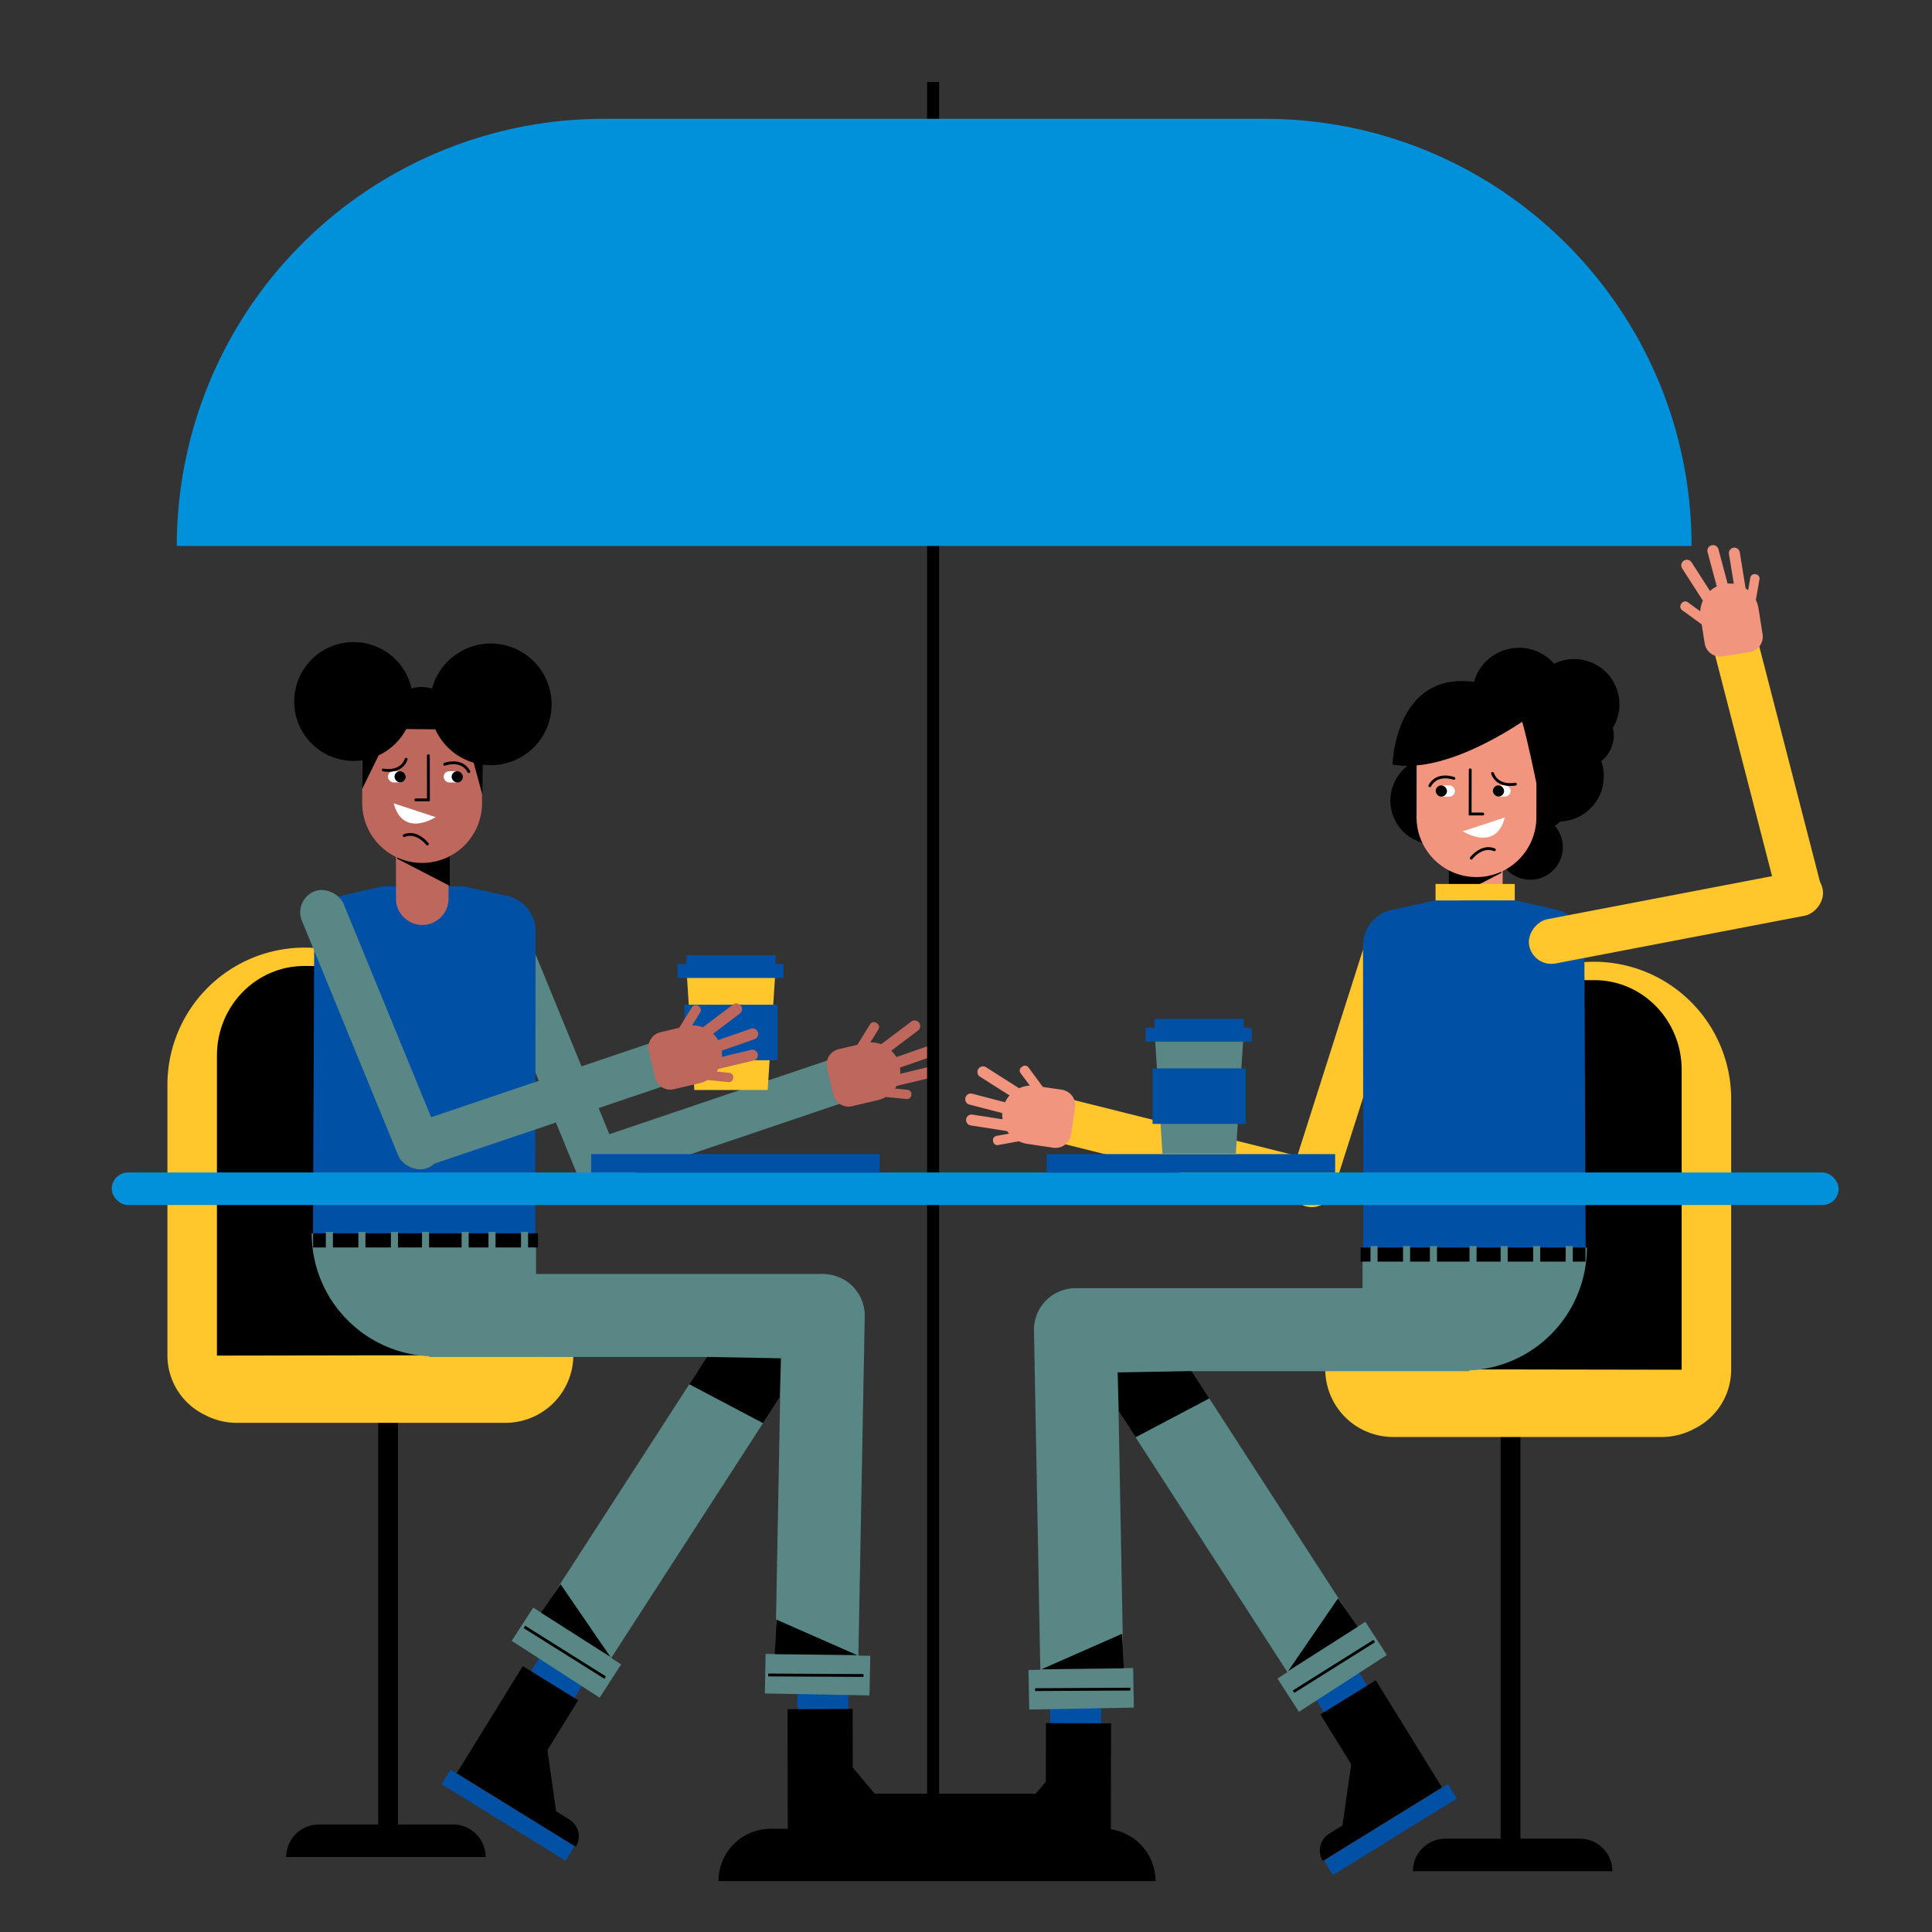 <svg id="Capa_1" data-name="Capa 1" xmlns="http://www.w3.org/2000/svg" viewBox="0 0 1366 1366"><rect x="0" y="0" width="1366" height="1366" fill="#333333" stroke="none"/><title>Mesa de trabajo 13</title><path d="M320.38,1290h-39V1001h-14v289h-42a23,23,0,0,0-23,23h141A23,23,0,0,0,320.38,1290Z"/><path d="M1117,1300h-42V1011h-14v289h-39a23,23,0,0,0-23,23h141A23,23,0,0,0,1117,1300Z"/><path d="M1043.78,664h0a18.57,18.57,0,0,1-18.55-18.61l.06-36.44,37.16.06-.06,36.44A18.58,18.58,0,0,1,1043.78,664Z" fill="#f1957f"/><polygon points="1024.34 608.95 1024.41 636.33 1061.49 617.18 1061.5 609.01 1024.34 608.95"/><path d="M1145,498a32,32,0,0,0-46.15-28.7,33,33,0,1,0-15,53.19,32.07,32.07,0,0,0-11.67,14.67,27,27,0,0,0-4.9,44.15,23,23,0,1,0,32,2.53,26.87,26.87,0,0,0,3.94-3,32,32,0,0,0,28.89-42.7A23,23,0,0,0,1141,520a23.32,23.32,0,0,0-.64-5.39A31.91,31.91,0,0,0,1145,498Z"/><circle cx="1014.02" cy="566.12" r="31" transform="translate(-90.94 208.63) rotate(-11.25)"/><path d="M1043.85,620.13h0a42.36,42.36,0,0,1-42.29-42.43l.11-75.86a2.17,2.17,0,0,1,2.18-2.17l80.38.12a2.18,2.18,0,0,1,2.17,2.18l-.12,75.86A42.36,42.36,0,0,1,1043.85,620.13Z" fill="#f1957f"/><path d="M1090.11,500.51c-103.16-59.55-105.54,40-105.54,40,31,5.83,70.89-16.53,91.65-30.15,3.56,11.55,10.35,44.8,10.35,44.8l6.71-50.07A4.15,4.15,0,0,0,1090.11,500.51Z"/><polyline points="1039.51 544.31 1039.46 575.53 1048.38 575.54" fill="none" stroke="#000" stroke-linecap="round" stroke-miterlimit="10" stroke-width="2"/><path d="M1064,578l-29.7,9.75S1057.5,602.82,1064,578Z" fill="#fff"/><path d="M1040.21,606.74s7.44-9.65,16.36-5.92" fill="none" stroke="#000" stroke-linecap="round" stroke-miterlimit="10" stroke-width="2"/><rect x="1055.48" y="555.22" width="12.63" height="7.98" rx="3.99" transform="translate(2124.46 1116.75) rotate(179.91)" fill="#fff"/><rect x="1055.47" y="555.22" width="7.98" height="7.98" rx="3.99" transform="translate(2119.8 1116.76) rotate(179.91)"/><rect x="1016.09" y="555.28" width="12.63" height="7.98" rx="3.99" transform="translate(2045.68 1116.94) rotate(179.91)" fill="#fff"/><rect x="1015.08" y="555.28" width="7.98" height="7.98" rx="3.99" transform="translate(2039.02 1116.94) rotate(179.91)"/><path d="M1071.43,554.4s-12.4,2.72-16.18-7.58" fill="none" stroke="#000" stroke-linecap="round" stroke-miterlimit="10" stroke-width="2"/><path d="M1028,550.34s-11.89-4.44-17.08,5.23" fill="none" stroke="#000" stroke-linecap="round" stroke-miterlimit="10" stroke-width="2"/><rect x="1015" y="625" width="56" height="44" fill="#ffc72c"/><rect x="938.74" y="646.46" width="31.81" height="211.31" rx="15.91" transform="translate(1636.02 1758.47) rotate(-162.33)" fill="#ffc72c"/><rect x="824.51" y="708.76" width="31.81" height="211.31" rx="15.91" transform="translate(-153.63 1432.03) rotate(-75.95)" fill="#ffc72c"/><path d="M750.77,770.5l-13.42-2-10.2-13.81a3.09,3.09,0,0,0-4.31-.64l-.58.43a3.08,3.08,0,0,0-.64,4.3l6.48,8.78a20.5,20.5,0,0,0-7.53,1.9l-22.91-14.57a4,4,0,1,0-4.25,6.69l20.38,12.95a20.54,20.54,0,0,0-3.18,4.8l-23.71-6.16a4,4,0,0,0-2,7.66L708.65,787a20.54,20.54,0,0,0,.19,4.38l-21.12-3.27a3.87,3.87,0,1,0-1.18,7.64l25.57,4q.61.91,1.32,1.77l-8.91,1.61a3,3,0,0,0-2.4,3.47l.11.6a3,3,0,0,0,3.47,2.4l14.66-2.67a20.46,20.46,0,0,0,5.87,1.8l18.41,2.76a11.09,11.09,0,0,0,12.61-9.32l2.85-19A11.09,11.09,0,0,0,750.77,770.5Z" fill="#f1957f"/><rect x="372.37" y="634.34" width="31.81" height="211.31" rx="15.91" transform="translate(-251.88 202.83) rotate(-22.31)" fill="#588785"/><rect x="491.28" y="687.19" width="31.81" height="211.31" rx="15.91" transform="translate(-81.27 1527.38) rotate(-108.69)" fill="#588785"/><path d="M657.24,754.24l-20.78,5a20.15,20.15,0,0,0-.16-4.38l23.15-8.07a4,4,0,0,0,2.44-5h0a4,4,0,0,0-5-2.44l-23.13,8.06a20.42,20.42,0,0,0-3.56-4.52l19.27-14.56a4,4,0,0,0-4.78-6.32L623,738.31a20.74,20.74,0,0,0-7.66-1.29l5.75-9.26a3.09,3.09,0,0,0-1-4.25l-.61-.38a3.09,3.09,0,0,0-4.24,1l-9.06,14.58L593,741.8a11.1,11.1,0,0,0-8.27,13.33l4.38,18.71a11.09,11.09,0,0,0,13.33,8.28l18.12-4.24a20.84,20.84,0,0,0,5.7-2.27l14.84,1.46a3,3,0,0,0,3.25-2.67l.06-.61a3,3,0,0,0-2.67-3.25l-9-.89a19.39,19.39,0,0,0,1.17-1.87l25.17-6a3.87,3.87,0,0,0-1.8-7.52Z" fill="#bd675d"/><path d="M1127,680h0a97,97,0,0,0-97,97V968H937a48,48,0,0,0,48,48h190a47.7,47.7,0,0,0,22.3-5.5,46.7,46.7,0,0,0,26.7-42.21V777A97,97,0,0,0,1127,680Z" fill="#ffc72c"/><path d="M951.33,968.46c2.94-.52,237.67,0,237.67,0V756.34c0-35-27.62-63.34-61.69-63.34h-67.24Z"/><path d="M1107.74,896.42l-143.85-2.57-.18-225.41a25.56,25.56,0,0,1,20-25l30.85-6.77,57.07-.07,28.71,6.6A25.55,25.55,0,0,1,1120.2,668l.91,215.22A13.14,13.14,0,0,1,1107.74,896.42Z" fill="#0051a5"/><path d="M963.37,882.05H1122a0,0,0,0,1,0,0v0A86.95,86.95,0,0,1,1035.05,969H963.37a0,0,0,0,1,0,0V882.05a0,0,0,0,1,0,0Z" fill="#588785"/><rect x="742.62" y="1151.4" width="36" height="83" transform="translate(2.45 -1.56) rotate(0.12)" fill="#0051a5"/><path d="M785.56,1218.45l-.18,89-99-.2h0a14,14,0,0,1,14-14l11,0,28.07-33.55.08-41.4Z"/><rect x="687.31" y="1307.5" width="103" height="12" transform="translate(2.7 -1.52) rotate(0.12)" fill="#0051a5"/><path d="M886,787.19h29.36a0,0,0,0,1,0,0v276.47A29.36,29.36,0,0,1,886,1093h0a29.36,29.36,0,0,1-29.36-29.36V816.54A29.36,29.36,0,0,1,886,787.19Z" transform="translate(1826.07 54.13) rotate(90)" fill="#588785"/><path d="M762.48,910.83h0a29.36,29.36,0,0,1,29.36,29.36v253.88a0,0,0,0,1,0,0H733.12a0,0,0,0,1,0,0V940.19A29.36,29.36,0,0,1,762.48,910.83Z" transform="translate(-19.48 14.39) rotate(-1.07)" fill="#588785"/><rect x="727.39" y="1180.06" width="74" height="28" transform="translate(-22.12 14.45) rotate(-1.07)" fill="#588785"/><line x1="731.86" y1="1194.64" x2="799.21" y2="1194.28" fill="none" stroke="#000" stroke-miterlimit="10" stroke-width="2"/><polygon points="736.3 1180.26 794.57 1179.56 793.44 1155.12 736.3 1180.26"/><rect x="920.06" y="1137.98" width="36" height="83" transform="translate(-479.79 668.76) rotate(-31.69)" fill="#0051a5"/><path d="M972.73,1188l46.76,75.73-84.23,52h0a14,14,0,0,1,4.55-19.27l9.36-5.78,6.17-43.3-21.75-35.22Z"/><rect x="931.61" y="1287.46" width="103" height="12" transform="translate(-532.95 709.43) rotate(-31.69)" fill="#0051a5"/><path d="M967.14,1162.14,917.84,1194,802.9,1016.22,791,997.77l-11-17a29.36,29.36,0,1,1,49.31-31.88l13.28,20.55L855,988.72Z" fill="#588785"/><rect x="904.88" y="1164.47" width="74" height="28" transform="translate(-488.89 700.12) rotate(-32.88)" fill="#588785"/><line x1="914.54" y1="1196.11" x2="971.59" y2="1160.3" fill="none" stroke="#000" stroke-miterlimit="10" stroke-width="2"/><polygon points="910.74 1181.56 959.88 1150.25 946.05 1130.07 910.74 1181.56"/><polygon points="855.04 988.72 802.9 1016.22 790.97 997.77 790.22 970.36 842.5 969.41 842.6 969.48 855.04 988.72"/><rect x="962" y="882" width="159" height="10" transform="translate(2083 1774) rotate(-180)"/><rect x="1107" y="881" width="5" height="14" transform="translate(2219 1776) rotate(-180)" fill="#588785"/><rect x="1084" y="881" width="5" height="14" transform="translate(2173 1776) rotate(-180)" fill="#588785"/><rect x="1061" y="881" width="5" height="14" transform="translate(2127 1776) rotate(-180)" fill="#588785"/><rect x="1039" y="881" width="5" height="14" transform="translate(2083 1776) rotate(-180)" fill="#588785"/><rect x="1011" y="881" width="5" height="14" transform="translate(2027 1776) rotate(-180)" fill="#588785"/><rect x="992" y="881" width="5" height="14" transform="translate(1989 1776) rotate(-180)" fill="#588785"/><rect x="969" y="881" width="5" height="14" transform="translate(1943 1776) rotate(-180)" fill="#588785"/><path d="M312.38,958V767a97,97,0,0,0-97-97h0a97,97,0,0,0-97,97V958.29a46.7,46.7,0,0,0,26.7,42.21,47.7,47.7,0,0,0,22.3,5.5h190a48,48,0,0,0,48-48h-93Z" fill="#ffc72c"/><path d="M391.05,958.46c-2.94-.52-237.67,0-237.67,0V746.34c0-35,27.62-63.34,61.69-63.34h67.25Z"/><path d="M234.65,886.42l143.84-2.57.18-225.41a25.56,25.56,0,0,0-20.05-25l-30.85-6.77-57.07-.07L242,633.2A25.54,25.54,0,0,0,222.19,658l-.91,215.22A13.13,13.13,0,0,0,234.65,886.42Z" fill="#0051a5"/><path d="M220.38,872.05h71.68A86.95,86.95,0,0,1,379,959v0a0,0,0,0,1,0,0H220.38a0,0,0,0,1,0,0V872.05A0,0,0,0,1,220.38,872.05Z" transform="translate(599.39 1831.05) rotate(180)" fill="#588785"/><rect x="563.76" y="1141.4" width="36" height="83" transform="translate(1165.96 2364.6) rotate(179.88)" fill="#0051a5"/><path d="M556.82,1208.45l.18,89,99-.2h0a14,14,0,0,0-14-14l-11,0-28.07-33.55-.08-41.4Z"/><rect x="552.07" y="1297.5" width="103" height="12" transform="translate(1209.81 2605.76) rotate(179.88)" fill="#0051a5"/><path d="M456.41,777.19h0a29.36,29.36,0,0,1,29.36,29.36V1083a0,0,0,0,1,0,0H456.41a29.36,29.36,0,0,1-29.36-29.36V806.54A29.36,29.36,0,0,1,456.41,777.19Z" transform="translate(1386.52 473.69) rotate(90)" fill="#588785"/><path d="M550.55,900.83h58.71a0,0,0,0,1,0,0v253.88a29.36,29.36,0,0,1-29.36,29.36h0a29.36,29.36,0,0,1-29.36-29.36V900.83a0,0,0,0,1,0,0Z" transform="translate(1140.28 2095.53) rotate(-178.93)" fill="#588785"/><rect x="540.99" y="1170.06" width="74" height="28" transform="translate(1133.82 2378.68) rotate(-178.93)" fill="#588785"/><line x1="610.52" y1="1184.64" x2="543.17" y2="1184.28" fill="none" stroke="#000" stroke-miterlimit="10" stroke-width="2"/><polygon points="606.08 1170.26 547.82 1169.56 548.94 1145.12 606.08 1170.26"/><rect x="386.32" y="1127.98" width="36" height="83" transform="translate(133.9 2376.96) rotate(-148.31)" fill="#0051a5"/><path d="M369.65,1178l-46.76,75.73,84.23,52h0a14,14,0,0,0-4.55-19.27l-9.36-5.78-6.17-43.3,21.75-35.22Z"/><rect x="307.77" y="1277.46" width="103" height="12" transform="translate(-9.36 2564.25) rotate(-148.31)" fill="#0051a5"/><path d="M375.24,1152.14l49.3,31.88,114.94-177.8,11.93-18.45,11-17a29.36,29.36,0,1,0-49.31-31.88l-13.28,20.55-12.44,19.24Z" fill="#588785"/><rect x="363.5" y="1154.47" width="74" height="28" transform="translate(102.49 2367.19) rotate(-147.12)" fill="#588785"/><line x1="427.84" y1="1186.11" x2="370.79" y2="1150.3" fill="none" stroke="#000" stroke-miterlimit="10" stroke-width="2"/><polygon points="431.64 1171.56 382.5 1140.25 396.33 1120.07 431.64 1171.56"/><polygon points="487.34 978.72 539.48 1006.22 551.41 987.77 552.16 960.36 499.88 959.41 499.78 959.48 487.34 978.72"/><path d="M298.56,599h0a18.58,18.58,0,0,1,18.58,18.58V654a0,0,0,0,1,0,0H280a0,0,0,0,1,0,0V617.56A18.58,18.58,0,0,1,298.56,599Z" transform="translate(598.1 1252.52) rotate(179.91)" fill="#bd675d"/><polygon points="318.04 598.95 317.97 626.33 280.89 607.18 280.88 599.01 318.04 598.95"/><path d="M298.43,489.73h0a42.36,42.36,0,0,1,42.36,42.36V608a2.17,2.17,0,0,1-2.17,2.17H258.24a2.17,2.17,0,0,1-2.17-2.17V532.09a42.36,42.36,0,0,1,42.36-42.36Z" transform="translate(597.73 1099.39) rotate(179.91)" fill="#bd675d"/><polyline points="302.87 534.31 302.92 565.53 294 565.54" fill="none" stroke="#000" stroke-linecap="round" stroke-miterlimit="10" stroke-width="2"/><path d="M278.38,568l29.7,9.75S284.88,592.82,278.38,568Z" fill="#fff"/><path d="M302.17,596.74s-7.44-9.65-16.36-5.92" fill="none" stroke="#000" stroke-linecap="round" stroke-miterlimit="10" stroke-width="2"/><rect x="274.27" y="545.22" width="12.63" height="7.98" rx="3.99" transform="translate(0.86 -0.44) rotate(0.09)" fill="#fff"/><rect x="278.93" y="545.22" width="7.98" height="7.98" rx="3.99" transform="translate(0.86 -0.44) rotate(0.09)"/><rect x="313.66" y="545.28" width="12.63" height="7.98" rx="3.99" transform="translate(0.86 -0.5) rotate(0.09)" fill="#fff"/><rect x="319.32" y="545.28" width="7.98" height="7.98" rx="3.99" transform="translate(0.86 -0.51) rotate(0.09)"/><path d="M271,544.4s12.4,2.72,16.18-7.58" fill="none" stroke="#000" stroke-linecap="round" stroke-miterlimit="10" stroke-width="2"/><path d="M314.42,540.34s11.9-4.44,17.08,5.23" fill="none" stroke="#000" stroke-linecap="round" stroke-miterlimit="10" stroke-width="2"/><rect x="221.38" y="872" width="159" height="10"/><rect x="230.38" y="871" width="5" height="14" fill="#588785"/><rect x="253.38" y="871" width="5" height="14" fill="#588785"/><rect x="276.38" y="871" width="5" height="14" fill="#588785"/><rect x="298.38" y="871" width="5" height="14" fill="#588785"/><rect x="326.38" y="871" width="5" height="14" fill="#588785"/><rect x="345.38" y="871" width="5" height="14" fill="#588785"/><rect x="368.38" y="871" width="5" height="14" fill="#588785"/><path d="M347,455a43,43,0,0,0-41.52,31.82,25.72,25.72,0,0,0-14.51-.07,42,42,0,1,0-34.8,50.79L256,558l11.71-23.93a42.19,42.19,0,0,0,19.51-18.61l20.58.21a43.11,43.11,0,0,0,27.11,23.6L341,561.76l.33-21.14A42.52,42.52,0,0,0,347,541a43,43,0,0,0,0-86Z"/><path d="M780,1293H759.76a28.41,28.41,0,0,0-28.19-24.8H664V58h-8.5V1268.2H593.43a28.41,28.41,0,0,0-28.19,24.8H545a37,37,0,0,0-37,37H817A37,37,0,0,0,780,1293Z"/><rect x="79" y="829" width="1221" height="23" rx="11.5" fill="#0091da"/><path d="M1196,386H125A302,302,0,0,1,427,84H894C1060.79,84,1196,219.21,1196,386Z" fill="#0091da"/><polygon points="542.78 770.66 490.92 770.66 485.31 684.45 548.39 684.45 542.78 770.66" fill="#ffc72c"/><rect x="483.91" y="710.38" width="65.89" height="39.25" fill="#0051a5"/><polygon points="548.39 681.64 548.39 675.34 485.31 675.34 485.31 681.64 479 681.64 479 691.46 554 691.46 554 681.64 548.39 681.64" fill="#0051a5"/><polygon points="873.78 815.66 821.92 815.66 816.31 729.45 879.39 729.45 873.78 815.66" fill="#588785"/><rect x="814.91" y="755.38" width="65.89" height="39.25" fill="#0051a5"/><polygon points="879.39 726.64 879.39 720.34 816.31 720.34 816.31 726.64 810 726.64 810 736.46 885 736.46 885 726.64 879.39 726.64" fill="#0051a5"/><rect x="246.37" y="622.34" width="31.81" height="211.31" rx="15.91" transform="translate(-256.76 154.09) rotate(-22.31)" fill="#588785"/><rect x="365.28" y="675.19" width="31.81" height="211.31" rx="15.91" transform="translate(-236.29 1392.18) rotate(-108.69)" fill="#588785"/><path d="M531.24,742.24l-20.78,5a20.15,20.15,0,0,0-.16-4.38l23.15-8.07a4,4,0,0,0,2.44-5h0a4,4,0,0,0-5-2.44l-23.13,8.06a20.42,20.42,0,0,0-3.56-4.52l19.27-14.56a4,4,0,0,0-4.78-6.32L497,726.31a20.74,20.74,0,0,0-7.66-1.29l5.75-9.26a3.09,3.09,0,0,0-1-4.25l-.61-.38a3.09,3.09,0,0,0-4.24,1l-9.06,14.58L467,729.8a11.1,11.1,0,0,0-8.27,13.33l4.38,18.71a11.09,11.09,0,0,0,13.33,8.28l18.12-4.24a20.84,20.84,0,0,0,5.7-2.27l14.84,1.46a3,3,0,0,0,3.25-2.67l.06-.61a3,3,0,0,0-2.67-3.25l-9-.89a19.39,19.39,0,0,0,1.17-1.87l25.17-6a3.87,3.87,0,0,0-1.8-7.52Z" fill="#bd675d"/><rect x="1169.05" y="543.03" width="31.81" height="211.31" rx="15.91" transform="translate(770.93 1934.57) rotate(-100.85)" fill="#ffc72c"/><rect x="1233.98" y="438.54" width="31.81" height="211.31" rx="15.91" transform="translate(2596.08 758.93) rotate(165.54)" fill="#ffc72c"/><path d="M1246.21,448.44l-2.89-18.39a20.47,20.47,0,0,0-1.85-5.86l2.56-14.68a3,3,0,0,0-2.42-3.45l-.6-.1a3,3,0,0,0-3.45,2.43L1236,417.3a20.79,20.79,0,0,0-1.78-1.3l-4.14-25.55a3.87,3.87,0,0,0-7.64,1.24l3.43,21.1a20.61,20.61,0,0,0-4.38-.16l-6.34-23.69a4,4,0,1,0-7.65,2.05l6.33,23.66a20.26,20.26,0,0,0-4.77,3.21L1196,397.57a4,4,0,0,0-5.47-1.17h0a4,4,0,0,0-1.18,5.47L1204,424.68a20.74,20.74,0,0,0-1.85,7.54l-8.81-6.42a3.1,3.1,0,0,0-4.31.68l-.42.58a3.08,3.08,0,0,0,.68,4.3l13.87,10.11,2.11,13.4a11.09,11.09,0,0,0,12.68,9.24l19-3A11.09,11.09,0,0,0,1246.21,448.44Z" fill="#f1957f"/><rect x="418" y="816" width="204" height="13" fill="#0051a5"/><rect x="740" y="816" width="204" height="13" fill="#0051a5"/></svg>